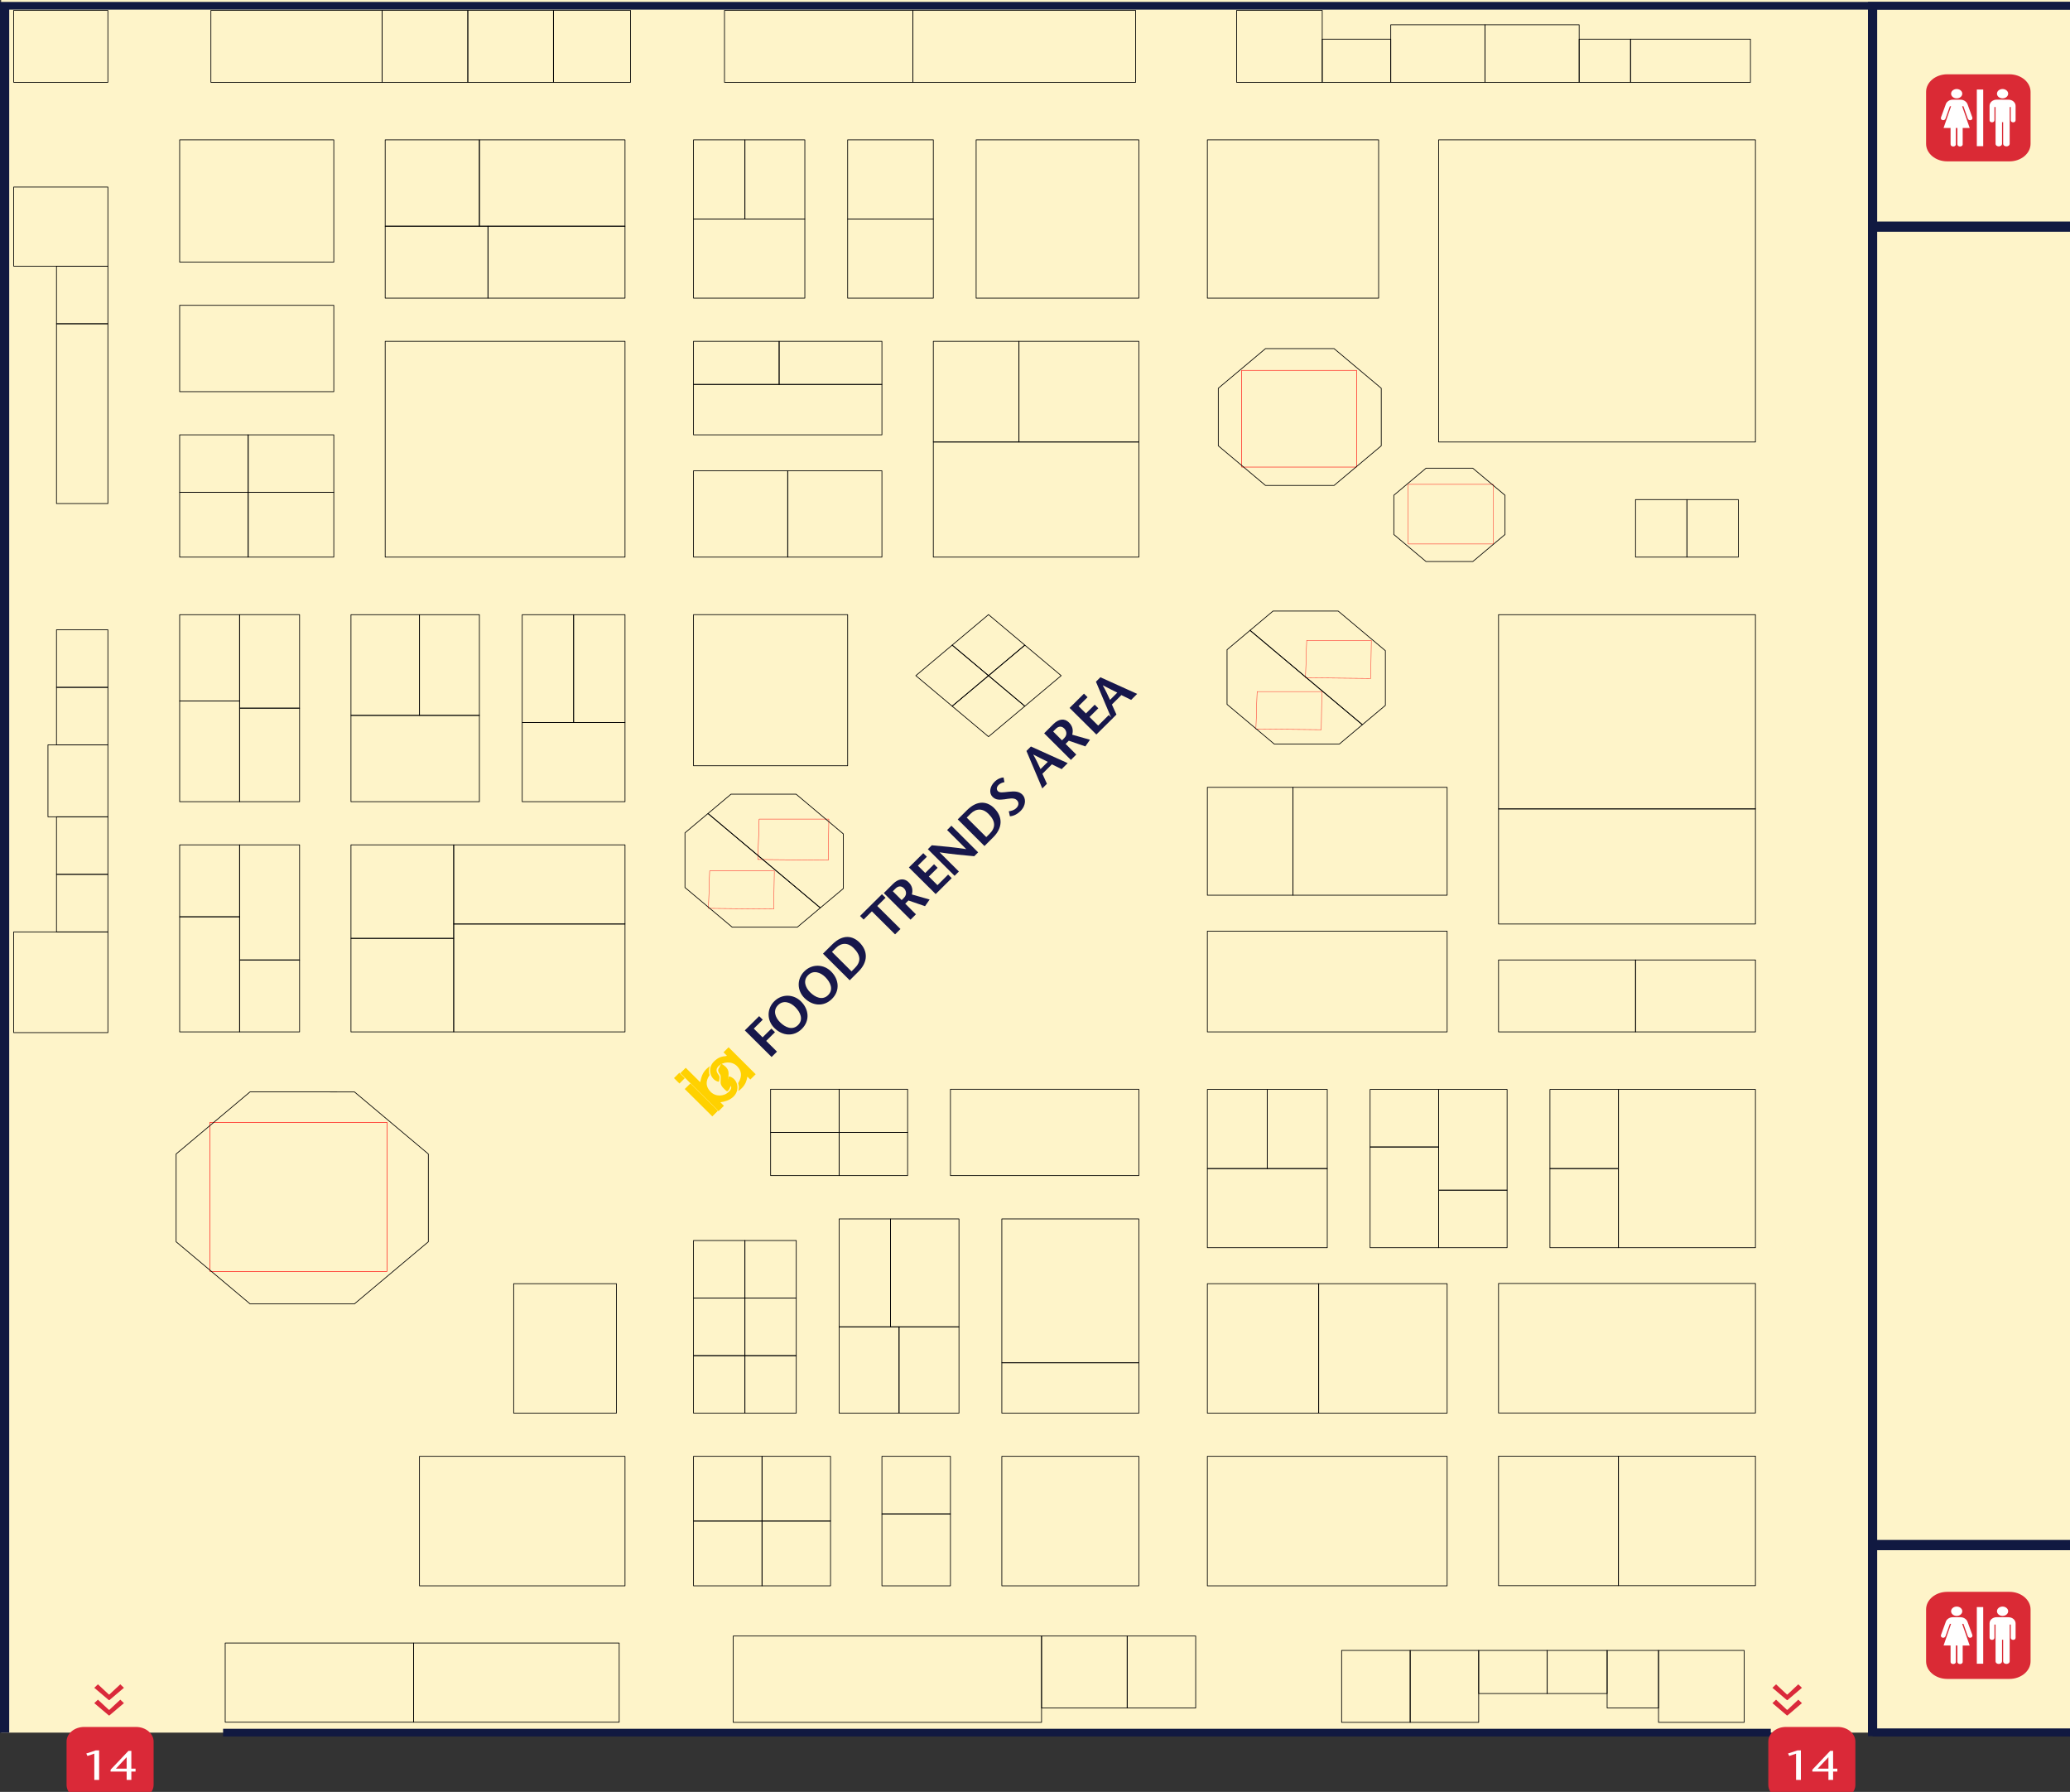<?xml version="1.0" encoding="UTF-8" standalone="no"?>
<svg
   version="1.1"
   id="svg1"
   width="404.372"
   height="350"
   viewBox="0 0 404.372 350"
   sodipodi:docname="Halle 15.svg done (update3).svg"
   inkscape:version="1.4 (86a8ad7, 2024-10-11)"
   xml:space="preserve"
   xmlns:inkscape="http://www.inkscape.org/namespaces/inkscape"
   xmlns:sodipodi="http://sodipodi.sourceforge.net/DTD/sodipodi-0.dtd"
   xmlns="http://www.w3.org/2000/svg"
   xmlns:svg="http://www.w3.org/2000/svg"><rect x="0" y="0" width="404.372" height="350" fill="#333333" stroke="none"/><defs
     id="defs1">





































































































































































































































































































































































































































































































































































































































































































































































































































































































































































































































































































































































































































































































































































































































































































































































































































































































































































































































































































































































































































































































<clipPath
   id="clippath-36"><rect
     class="cls-7069"
     x="714.53"
     y="2508.71"
     width="855.36"
     height="77.33"
     transform="rotate(-45,1142.206,2547.373)"
     id="rect29" /></clipPath><clipPath
   id="clippath-37"><rect
     class="cls-7069"
     x="714.53"
     y="2508.71"
     width="855.36"
     height="77.33"
     transform="rotate(-45,1142.206,2547.373)"
     id="rect30" /></clipPath>




















































































































































































































































































































































































































































































































































































































































































































































































































































































































































































































































































































































































































































































































































































































































































































































































































































































































































































































































































































































































































































</defs><sodipodi:namedview
     id="namedview1"
     pagecolor="#ffffff"
     bordercolor="#000000"
     borderopacity="0.25"
     inkscape:showpageshadow="2"
     inkscape:pageopacity="0.0"
     inkscape:pagecheckerboard="0"
     inkscape:deskcolor="#d1d1d1"
     inkscape:zoom="3.5963789"
     inkscape:cx="241.63194"
     inkscape:cy="165.86128"
     inkscape:window-width="3440"
     inkscape:window-height="1369"
     inkscape:window-x="1912"
     inkscape:window-y="-8"
     inkscape:window-maximized="1"
     inkscape:current-layer="svg1" /><g
     id="g10"
     transform="matrix(0,0.01,0.012,0,0,0)"><path
       d="M 33842.8,18.297 H 0 V 34087.9 H 33842.8 V 18.297"
       style="fill:#fef4c9;fill-opacity:1;fill-rule:nonzero;stroke:none"
       id="path12" /><path
       d="M 33837.2,30483.7 H 111.969 v 3604.2 H 33837.2 Z"
       style="fill:none;stroke:#111941;stroke-width:150;stroke-linecap:butt;stroke-linejoin:miter;stroke-miterlimit:10;stroke-dasharray:none;stroke-opacity:1"
       id="path14" /><path
       d="m 3151.88,31698.7 c 0,-189.5 -154.28,-343.8 -343.77,-343.8 H 1794.9 c -189.57,0 -343.69,154.3 -343.69,343.8 v 1013.2 c 0,189.6 154.2,343.8 343.69,343.8 h 1013.21 c 189.57,0 343.77,-154.3 343.77,-343.8 v -1013.2"
       style="fill:#da2a35;fill-opacity:1;fill-rule:nonzero;stroke:none"
       id="path36" /><path
       d="m 2855.11,32284.8 v -103.9 H 1748.76 v 103.9 h 1106.35"
       style="fill:#ffffff;fill-opacity:1;fill-rule:nonzero;stroke:none"
       id="path38" /><path
       d="m 1920.91,31852.8 c 0.32,50.7 -40.5,91.4 -91.15,91.1 -50.1,0.3 -90.85,-40.4 -91.06,-91.1 0.21,-50 40.96,-90.9 91.06,-91 50.59,0.1 91.47,40.9 91.15,91"
       style="fill:#ffffff;fill-opacity:1;fill-rule:nonzero;stroke:none"
       id="path40" /><path
       d="m 2499.37,31839.4 h 318.6 c 57.58,0.2 57.58,-85.8 0,-85.9 h -318.6 v -114 l -423.2,122.2 v -19.6 l 241.7,-71.5 c 52.74,-17 31.07,-89.3 -25.07,-72.9 l -262.55,79.7 c -30.03,8.6 -83.08,46.4 -82.96,112 v 60 65.5 c -0.12,64.9 53.35,102.8 82.96,112.7 l 261.96,79.7 c 56.54,15.9 79.84,-55.9 24.99,-72.9 l -241.03,-71.5 v -20.9 l 423.26,122.7 v -114 h 319.28 c 56.9,-0.1 56.58,-85.7 0,-85.8 h -319.28 l -0.06,-25.5"
       style="fill:#ffffff;fill-opacity:1;fill-rule:nonzero;stroke:none"
       id="path42" /><path
       d="m 1946.55,32503.5 c 0.31,-63.9 53.35,-115.6 119.43,-115.4 h 282.22 c 54.78,-0.2 54.78,79 0,79 h -257.87 v 18.9 h 714.79 c 73.17,-0.2 71.01,105.2 0,105.3 h -418.47 v 18.2 h 418.47 c 71.01,-0.3 73.17,105.7 0,106 h -714.79 v 18.2 h 257.87 c 55.21,-0.2 55.21,78.6 0,78.3 h -280.24 c -61.26,0.1 -121.05,-46.7 -120.76,-116.8 l -0.65,-191.7"
       style="fill:#ffffff;fill-opacity:1;fill-rule:nonzero;stroke:none"
       id="path44" /><path
       d="m 1920.91,32600.1 c 0.32,50 -40.5,90.8 -91.15,91.1 -50.1,-0.3 -90.85,-41.1 -91.06,-91.1 0.21,-50.7 40.96,-91.5 91.06,-91.2 50.59,-0.3 91.47,40.5 91.15,91.2"
       style="fill:#ffffff;fill-opacity:1;fill-rule:nonzero;stroke:none"
       id="path46" /><path
       d="m 32793.5,31698.7 c 0,-189.5 -154.2,-343.8 -343.7,-343.8 h -1013.3 c -189.5,0 -343.6,154.3 -343.6,343.8 v 1013.2 c 0,189.6 154.2,343.8 343.6,343.8 h 1013.3 c 189.5,0 343.7,-154.3 343.7,-343.8 v -1013.2"
       style="fill:#da2a35;fill-opacity:1;fill-rule:nonzero;stroke:none"
       id="path48" /><path
       d="m 32496.8,32284.8 v -103.9 h -1106.4 v 103.9 h 1106.4"
       style="fill:#ffffff;fill-opacity:1;fill-rule:nonzero;stroke:none"
       id="path50" /><path
       d="m 31562.6,31852.8 c 0.3,50.7 -40.5,91.4 -91.2,91.1 -50.1,0.3 -90.8,-40.4 -91,-91.1 0.2,-50 40.9,-90.9 91,-91 50.6,0.1 91.5,40.9 91.2,91"
       style="fill:#ffffff;fill-opacity:1;fill-rule:nonzero;stroke:none"
       id="path52" /><path
       d="m 32141,31839.4 h 318.6 c 57.6,0.2 57.6,-85.8 0,-85.9 H 32141 v -114 l -423.2,122.2 v -19.6 l 241.7,-71.5 c 52.8,-17 31.1,-89.3 -25,-72.9 l -262.6,79.7 c -30,8.6 -83.1,46.4 -83,112 v 60 65.5 c -0.1,64.9 53.4,102.8 83,112.7 l 262,79.7 c 56.5,15.9 79.8,-55.9 25,-72.9 l -241.1,-71.5 v -20.9 l 423.3,122.7 v -114 h 319.3 c 56.9,-0.1 56.5,-85.7 0,-85.8 h -319.3 l -0.1,-25.5"
       style="fill:#ffffff;fill-opacity:1;fill-rule:nonzero;stroke:none"
       id="path54" /><path
       d="m 31588.2,32503.5 c 0.3,-63.9 53.4,-115.6 119.4,-115.4 h 282.3 c 54.7,-0.2 54.7,79 0,79 H 31732 v 18.9 h 714.8 c 73.1,-0.2 71,105.2 0,105.3 h -418.5 v 18.2 h 418.5 c 71,-0.3 73.1,105.7 0,106 H 31732 v 18.2 h 257.9 c 55.2,-0.2 55.2,78.6 0,78.3 h -280.3 c -61.3,0.1 -121,-46.7 -120.7,-116.8 l -0.7,-191.7"
       style="fill:#ffffff;fill-opacity:1;fill-rule:nonzero;stroke:none"
       id="path56" /><path
       d="m 31562.6,32600.1 c 0.3,50 -40.5,90.8 -91.2,91.1 -50.1,-0.3 -90.8,-41.1 -91,-91.1 0.2,-50.7 40.9,-91.5 91,-91.2 50.6,-0.3 91.5,40.5 91.2,91.2"
       style="fill:#ffffff;fill-opacity:1;fill-rule:nonzero;stroke:none"
       id="path58" /><path
       d="M 4427.2,34061 V 30527.5"
       style="fill:none;stroke:#111941;stroke-width:200;stroke-linecap:round;stroke-linejoin:round;stroke-miterlimit:10;stroke-dasharray:none;stroke-opacity:1"
       id="path60" /><path
       d="M 30179.1,34061 V 30527.5"
       style="fill:none;stroke:#111941;stroke-width:200;stroke-linecap:round;stroke-linejoin:round;stroke-miterlimit:10;stroke-dasharray:none;stroke-opacity:1"
       id="path62" /><path
       d="M 33842.8,75 H 112.844 V 34087.9 H 33842.8 v -3604.2"
       style="fill:none;stroke:#111941;stroke-width:150;stroke-linecap:butt;stroke-linejoin:miter;stroke-miterlimit:10;stroke-dasharray:none;stroke-opacity:1"
       id="path64" /><path
       d="M 33842.8,28826.8 V 3631.7"
       style="fill:none;stroke:#111941;stroke-width:150;stroke-linecap:butt;stroke-linejoin:miter;stroke-miterlimit:10;stroke-dasharray:none;stroke-opacity:1"
       id="path66" /></g><g
     inkscape:groupmode="layer"
     id="halls"
     inkscape:label="halls"><g
       inkscape:groupmode="layer"
       id="14"
       inkscape:label="14"><path
         d="m 33731.8,29917.3 c 0,158 128.6,286.6 286.4,286.6 h 844.4 c 157.9,0 286.5,-128.6 286.5,-286.6 V 29073 c 0,-157.9 -128.6,-286.5 -286.5,-286.5 h -844.4 c -157.9,0 -286.4,128.6 -286.4,286.5 v 844.3"
         style="fill:#da2938;fill-opacity:1;fill-rule:nonzero;stroke:none"
         id="path16"
         transform="matrix(0,0.01,0.012,0,0,0)" /><path
         d="m 34766.2,29316.9 v -78.6 h -513 l 45.4,-111 -47.8,-19.5 -61.6,154.8 v 54.3 h 577"
         style="fill:#ffffff;fill-opacity:1;fill-rule:nonzero;stroke:none"
         id="path18"
         transform="matrix(0,0.01,0.012,0,0,0)" /><path
         d="m 34546.6,29765.1 h -222 v -1.7 l 222,-173.4 z m 0,76.1 v 68.9 h 56.7 v -68.9 h 162.9 v -76.1 h -162.9 v -261.8 h -36.4 l -368,290.9 v 47 h 347.7"
         style="fill:#ffffff;fill-opacity:1;fill-rule:nonzero;stroke:none"
         id="path20"
         transform="matrix(0,0.01,0.012,0,0,0)" /><path
         d="m 346.242,332.669 0.71,-0.682 2.119,1.984 h 0.108 l 2.116,-1.984 0.709,0.682 -2.825,2.404 h -0.108 l -2.829,-2.404"
         style="fill:#da293a;fill-opacity:1;fill-rule:nonzero;stroke:none;stroke-width:0.011"
         id="path22" /><path
         d="m 346.242,329.674 0.71,-0.682 2.119,1.984 h 0.108 l 2.116,-1.984 0.709,0.682 -2.825,2.404 h -0.108 l -2.829,-2.404"
         style="fill:#da293a;fill-opacity:1;fill-rule:nonzero;stroke:none;stroke-width:0.011"
         id="path24" /><path
         d="m 33731.8,2214.1 c 0,158.1 128.6,286.6 286.4,286.6 h 844.4 c 157.9,0 286.5,-128.5 286.5,-286.6 v -844.2 c 0,-157.9 -128.6,-286.5 -286.5,-286.5 h -844.4 c -157.9,0 -286.4,128.6 -286.4,286.5 v 844.2"
         style="fill:#da2938;fill-opacity:1;fill-rule:nonzero;stroke:none"
         id="path26"
         transform="matrix(0,0.01,0.012,0,0,0)" /><path
         d="m 34766.2,1613.8 v -78.6 h -513 l 45.4,-111 -47.8,-19.5 -61.6,154.8 v 54.3 h 577"
         style="fill:#ffffff;fill-opacity:1;fill-rule:nonzero;stroke:none"
         id="path28"
         transform="matrix(0,0.01,0.012,0,0,0)" /><path
         d="m 34546.6,2061.9 h -222 v -1.6 l 222,-173.4 z m 0,76.2 v 68.9 h 56.7 v -68.9 h 162.9 v -76.2 h -162.9 v -261.7 h -36.4 l -368,290.9 v 47 h 347.7"
         style="fill:#ffffff;fill-opacity:1;fill-rule:nonzero;stroke:none"
         id="path30"
         transform="matrix(0,0.01,0.012,0,0,0)" /><path
         d="m 18.416,332.668 0.715,-0.682 2.129,1.984 h 0.109 l 2.128,-1.984 0.713,0.682 -2.841,2.404 h -0.109 l -2.844,-2.404"
         style="fill:#da293a;fill-opacity:1;fill-rule:nonzero;stroke:none;stroke-width:0.011"
         id="path32" /><path
         d="m 18.416,329.674 0.715,-0.682 2.129,1.984 h 0.109 l 2.128,-1.984 0.713,0.682 -2.841,2.404 h -0.109 l -2.844,-2.404"
         style="fill:#da293a;fill-opacity:1;fill-rule:nonzero;stroke:none;stroke-width:0.011"
         id="path34" /></g><g
       inkscape:groupmode="layer"
       id="layer2"
       inkscape:label="16" /><g
       inkscape:groupmode="layer"
       id="layer1"
       inkscape:label="15" /></g><style
     type="text/css"
     id="style1">

.ps022 { stroke:#000000;fill-opacity:0.5;fill:none; }
.ps011 { stroke:#000000;fill:none; }
.ps023 { stroke:#00B6FF;fill:none; }
.ps010 { stroke:#00FF00;fill:none; }
.ps08 { stroke:#00FFFF;fill:none; }
.ps021 { stroke:#685E44;fill-opacity:0.5;fill:none; }
.ps06 { stroke:#FF0000;fill-opacity:0.5;fill:none; }
.ps014 { stroke:#FF0000;fill:none; }
.ps012 { stroke:#FFBF00;fill:none; }
.ps09 { stroke:#FFFF00;fill:none; }
.ps05 { stroke:#FFFFFF;fill-opacity:0.55;fill:none; }
.ps02 { stroke:#FFFFFF;fill-opacity:0.5;fill:none; }
.ps017 { stroke:#FFFFFF;fill-opacity:0.5;stroke-opacity:0;fill:none; }
.ps04 { stroke:none;fill-opacity:0.55;fill:#999999;fill-rule:evenodd; }
.ps03 { stroke:none;fill-opacity:0.5;fill:#0A5493;fill-rule:evenodd; }
.ps01 { stroke:none;fill-opacity:0.5;fill:#999999;fill-rule:evenodd; }
.ps020 { stroke:none;fill-opacity:0.5;stroke-opacity:0;fill:#0A5493;fill-rule:evenodd; }
.ps00 { stroke:none;fill:#000000; }
.ps013 { stroke:none;fill:#000000;fill-rule:nonzero; }
.ps016 { stroke:none;fill:#3F3F3F; }
.ps015 { stroke:none;fill:#FF0000;fill-rule:nonzero; }
.ps07 { stroke:none;fill:#FFFF00; }
.ps019 { stroke:none;stroke-opacity:0;fill:#000000; }
.ps018 { stroke:none;stroke-opacity:0;fill:#FF9900; }
.ps10 { stroke-linecap:round;stroke-linejoin:round; }
.ps13 { stroke-width:0.05; }
.ps12 { stroke-width:0.14;stroke-linecap:round;stroke-linejoin:round; }
.ps11 { stroke-width:0.71;stroke-linecap:round;stroke-linejoin:round; }
.ps247 { 
letter-spacing:0px;word-spacing:0;font-family:fnt0;font-style:normal;font-weight:normal;font-size:1.407px; }
.ps27 { 
letter-spacing:0px;word-spacing:0;font-family:fnt0;font-style:normal;font-weight:normal;font-size:1.45px; }
.ps240 { 
letter-spacing:0px;word-spacing:0;font-family:fnt0;font-style:normal;font-weight:normal;font-size:1.71px; }
.ps24 { 
letter-spacing:0px;word-spacing:0;font-family:fnt0;font-style:normal;font-weight:normal;font-size:1.74px; }
.ps249 { 
letter-spacing:0px;word-spacing:0;font-family:fnt0;font-style:normal;font-weight:normal;font-size:1.795px; }
.ps231 { 
letter-spacing:0px;word-spacing:0;font-family:fnt0;font-style:normal;font-weight:normal;font-size:1.98px; }
.ps252 { 
letter-spacing:0px;word-spacing:0;font-family:fnt0;font-style:normal;font-weight:normal;font-size:10.919px; }
.ps253 { 
letter-spacing:0px;word-spacing:0;font-family:fnt0;font-style:normal;font-weight:normal;font-size:11.022px; }
.ps264 { 
letter-spacing:0px;word-spacing:0;font-family:fnt0;font-style:normal;font-weight:normal;font-size:11.342px; }
.ps21 { 
letter-spacing:0px;word-spacing:0;font-family:fnt0;font-style:normal;font-weight:normal;font-size:13.086px; }
.ps218 { 
letter-spacing:0px;word-spacing:0;font-family:fnt0;font-style:normal;font-weight:normal;font-size:13.272px; }
.ps251 { 
letter-spacing:0px;word-spacing:0;font-family:fnt0;font-style:normal;font-weight:normal;font-size:15.364px; }
.ps213 { 
letter-spacing:0px;word-spacing:0;font-family:fnt0;font-style:normal;font-weight:normal;font-size:16.939px; }
.ps237 { 
letter-spacing:0px;word-spacing:0;font-family:fnt0;font-style:normal;font-weight:normal;font-size:17.785px; }
.ps22 { 
letter-spacing:0px;word-spacing:0;font-family:fnt0;font-style:normal;font-weight:normal;font-size:2.03px; }
.ps248 { 
letter-spacing:0px;word-spacing:0;font-family:fnt0;font-style:normal;font-weight:normal;font-size:2.182px; }
.ps257 { 
letter-spacing:0px;word-spacing:0;font-family:fnt0;font-style:normal;font-weight:normal;font-size:2.244px; }
.ps239 { 
letter-spacing:0px;word-spacing:0;font-family:fnt0;font-style:normal;font-weight:normal;font-size:2.292px; }
.ps26 { 
letter-spacing:0px;word-spacing:0;font-family:fnt0;font-style:normal;font-weight:normal;font-size:2.321px; }
.ps23 { 
letter-spacing:0px;word-spacing:0;font-family:fnt0;font-style:normal;font-weight:normal;font-size:2.438px; }
.ps261 { 
letter-spacing:0px;word-spacing:0;font-family:fnt0;font-style:normal;font-weight:normal;font-size:2.487px; }
.ps243 { 
letter-spacing:0px;word-spacing:0;font-family:fnt0;font-style:normal;font-weight:normal;font-size:2.526px; }
.ps263 { 
letter-spacing:0px;word-spacing:0;font-family:fnt0;font-style:normal;font-weight:normal;font-size:2.611px; }
.ps260 { 
letter-spacing:0px;word-spacing:0;font-family:fnt0;font-style:normal;font-weight:normal;font-size:2.618px; }
.ps241 { 
letter-spacing:0px;word-spacing:0;font-family:fnt0;font-style:normal;font-weight:normal;font-size:2.653px; }
.ps246 { 
letter-spacing:0px;word-spacing:0;font-family:fnt0;font-style:normal;font-weight:normal;font-size:2.785px; }
.ps28 { 
letter-spacing:0px;word-spacing:0;font-family:fnt0;font-style:normal;font-weight:normal;font-size:2.901px; }
.ps255 { 
letter-spacing:0px;word-spacing:0;font-family:fnt0;font-style:normal;font-weight:normal;font-size:2.925px; }
.ps268 { 
letter-spacing:0px;word-spacing:0;font-family:fnt0;font-style:normal;font-weight:normal;font-size:21.809px; }
.ps250 { 
letter-spacing:0px;word-spacing:0;font-family:fnt0;font-style:normal;font-weight:normal;font-size:3.071px; }
.ps235 { 
letter-spacing:0px;word-spacing:0;font-family:fnt0;font-style:normal;font-weight:normal;font-size:3.224px; }
.ps25 { 
letter-spacing:0px;word-spacing:0;font-family:fnt0;font-style:normal;font-weight:normal;font-size:3.25px; }
.ps227 { 
letter-spacing:0px;word-spacing:0;font-family:fnt0;font-style:normal;font-weight:normal;font-size:3.385px; }
.ps221 { 
letter-spacing:0px;word-spacing:0;font-family:fnt0;font-style:normal;font-weight:normal;font-size:3.42px; }
.ps211 { 
letter-spacing:0px;word-spacing:0;font-family:fnt0;font-style:normal;font-weight:normal;font-size:3.481px; }
.ps269 { 
letter-spacing:0px;word-spacing:0;font-family:fnt0;font-style:normal;font-weight:normal;font-size:3.489px; }
.ps262 { 
letter-spacing:0px;word-spacing:0;font-family:fnt0;font-style:normal;font-weight:normal;font-size:3.517px; }
.ps242 { 
letter-spacing:0px;word-spacing:0;font-family:fnt0;font-style:normal;font-weight:normal;font-size:3.555px; }
.ps233 { 
letter-spacing:0px;word-spacing:0;font-family:fnt0;font-style:normal;font-weight:normal;font-size:3.733px; }
.ps224 { 
letter-spacing:0px;word-spacing:0;font-family:fnt0;font-style:normal;font-weight:normal;font-size:3.919px; }
.ps265 { 
letter-spacing:0px;word-spacing:0;font-family:fnt0;font-style:normal;font-weight:normal;font-size:39.257px; }
.ps29 { 
letter-spacing:0px;word-spacing:0;font-family:fnt0;font-style:normal;font-weight:normal;font-size:4.061px; }
.ps220 { 
letter-spacing:0px;word-spacing:0;font-family:fnt0;font-style:normal;font-weight:normal;font-size:4.115px; }
.ps244 { 
letter-spacing:0px;word-spacing:0;font-family:fnt0;font-style:normal;font-weight:normal;font-size:4.321px; }
.ps20 { 
letter-spacing:0px;word-spacing:0;font-family:fnt0;font-style:normal;font-weight:normal;font-size:4.362px; }
.ps219 { 
letter-spacing:0px;word-spacing:0;font-family:fnt0;font-style:normal;font-weight:normal;font-size:4.537px; }
.ps230 { 
letter-spacing:0px;word-spacing:0;font-family:fnt0;font-style:normal;font-weight:normal;font-size:4.764px; }
.ps232 { 
letter-spacing:0px;word-spacing:0;font-family:fnt0;font-style:normal;font-weight:normal;font-size:5.002px; }
.ps238 { 
letter-spacing:0px;word-spacing:0;font-family:fnt0;font-style:normal;font-weight:normal;font-size:5.252px; }
.ps234 { 
letter-spacing:0px;word-spacing:0;font-family:fnt0;font-style:normal;font-weight:normal;font-size:5.515px; }
.ps222 { 
letter-spacing:0px;word-spacing:0;font-family:fnt0;font-style:normal;font-weight:normal;font-size:5.79px; }
.ps236 { 
letter-spacing:0px;word-spacing:0;font-family:fnt0;font-style:normal;font-weight:normal;font-size:5.79px; }
.ps256 { 
letter-spacing:0px;word-spacing:0;font-family:fnt0;font-style:normal;font-weight:normal;font-size:5.801px; }
.ps228 { 
letter-spacing:0px;word-spacing:0;font-family:fnt0;font-style:normal;font-weight:normal;font-size:6.08px; }
.ps223 { 
letter-spacing:0px;word-spacing:0;font-family:fnt0;font-style:normal;font-weight:normal;font-size:6.384px; }
.ps266 { 
letter-spacing:0px;word-spacing:0;font-family:fnt0;font-style:normal;font-weight:normal;font-size:6.543px; }
.ps215 { 
letter-spacing:0px;word-spacing:0;font-family:fnt0;font-style:normal;font-weight:normal;font-size:6.703px; }
.ps214 { 
letter-spacing:0px;word-spacing:0;font-family:fnt0;font-style:normal;font-weight:normal;font-size:7.038px; }
.ps226 { 
letter-spacing:0px;word-spacing:0;font-family:fnt0;font-style:normal;font-weight:normal;font-size:7.39px; }
.ps212 { 
letter-spacing:0px;word-spacing:0;font-family:fnt0;font-style:normal;font-weight:normal;font-size:7.76px; }
.ps258 { 
letter-spacing:0px;word-spacing:0;font-family:fnt0;font-style:normal;font-weight:normal;font-size:8.061px; }
.ps229 { 
letter-spacing:0px;word-spacing:0;font-family:fnt0;font-style:normal;font-weight:normal;font-size:8.148px; }
.ps245 { 
letter-spacing:0px;word-spacing:0;font-family:fnt0;font-style:normal;font-weight:normal;font-size:8.555px; }
.ps267 { 
letter-spacing:0px;word-spacing:0;font-family:fnt0;font-style:normal;font-weight:normal;font-size:8.724px; }
.ps225 { 
letter-spacing:0px;word-spacing:0;font-family:fnt0;font-style:normal;font-weight:normal;font-size:8.983px; }
.ps254 { 
letter-spacing:0px;word-spacing:0;font-family:fnt0;font-style:normal;font-weight:normal;font-size:9.282px; }
.ps259 { 
letter-spacing:0px;word-spacing:0;font-family:fnt0;font-style:normal;font-weight:normal;font-size:9.331px; }
.ps216 { 
letter-spacing:0px;word-spacing:0;font-family:fnt0;font-style:normal;font-weight:normal;font-size:9.432px; }
.ps217 { 
letter-spacing:0px;word-spacing:0;font-family:fnt0;font-style:normal;font-weight:normal;font-size:9.904px; }
.ps210 { 
letter-spacing:0px;word-spacing:0;font-family:fnt1;font-style:normal;font-weight:normal;font-size:2.321px; }
.ps270 { 
letter-spacing:0px;word-spacing:0;font-family:fnt2;font-style:normal;font-weight:normal;font-size:12.947px; }

</style><style
     type="text/css"
     id="style1-8">

.ps011 { stroke:#000000;fill:none; }
.ps017 { stroke:#00B6FF;fill:none; }
.ps010 { stroke:#00FF00;fill:none; }
.ps08 { stroke:#00FFFF;fill:none; }
.ps06 { stroke:#FF0000;fill-opacity:0.5;fill:none; }
.ps012 { stroke:#FFBF00;fill:none; }
.ps09 { stroke:#FFFF00;fill:none; }
.ps05 { stroke:#FFFFFF;fill-opacity:0.55;fill:none; }
.ps02 { stroke:#FFFFFF;fill-opacity:0.5;fill:none; }
.ps014 { stroke:#FFFFFF;fill-opacity:0.5;stroke-opacity:0;fill:none; }
.ps04 { stroke:none;fill-opacity:0.55;fill:#999999;fill-rule:evenodd; }
.ps03 { stroke:none;fill-opacity:0.5;fill:#0A5493;fill-rule:evenodd; }
.ps01 { stroke:none;fill-opacity:0.5;fill:#999999;fill-rule:evenodd; }
.ps016 { stroke:none;fill-opacity:0.5;stroke-opacity:0;fill:#0A5493;fill-rule:evenodd; }
.ps00 { stroke:none;fill:#000000; }
.ps013 { stroke:none;fill:#3F3F3F; }
.ps07 { stroke:none;fill:#FFFF00; }
.ps015 { stroke:none;stroke-opacity:0;fill:#FF9900; }
.ps10 { stroke-linecap:round;stroke-linejoin:round; }
.ps13 { stroke-width:0.05; }
.ps12 { stroke-width:0.14;stroke-linecap:round;stroke-linejoin:round; }
.ps11 { stroke-width:0.71;stroke-linecap:round;stroke-linejoin:round; }
.ps241 { 
letter-spacing:0px;word-spacing:0;font-family:fnt0;font-style:normal;font-weight:normal;font-size:1.407px; }
.ps27 { 
letter-spacing:0px;word-spacing:0;font-family:fnt0;font-style:normal;font-weight:normal;font-size:1.45px; }
.ps251 { 
letter-spacing:0px;word-spacing:0;font-family:fnt0;font-style:normal;font-weight:normal;font-size:1.71px; }
.ps24 { 
letter-spacing:0px;word-spacing:0;font-family:fnt0;font-style:normal;font-weight:normal;font-size:1.74px; }
.ps243 { 
letter-spacing:0px;word-spacing:0;font-family:fnt0;font-style:normal;font-weight:normal;font-size:1.795px; }
.ps227 { 
letter-spacing:0px;word-spacing:0;font-family:fnt0;font-style:normal;font-weight:normal;font-size:1.98px; }
.ps247 { 
letter-spacing:0px;word-spacing:0;font-family:fnt0;font-style:normal;font-weight:normal;font-size:10.919px; }
.ps248 { 
letter-spacing:0px;word-spacing:0;font-family:fnt0;font-style:normal;font-weight:normal;font-size:11.022px; }
.ps255 { 
letter-spacing:0px;word-spacing:0;font-family:fnt0;font-style:normal;font-weight:normal;font-size:11.342px; }
.ps21 { 
letter-spacing:0px;word-spacing:0;font-family:fnt0;font-style:normal;font-weight:normal;font-size:13.086px; }
.ps212 { 
letter-spacing:0px;word-spacing:0;font-family:fnt0;font-style:normal;font-weight:normal;font-size:13.272px; }
.ps246 { 
letter-spacing:0px;word-spacing:0;font-family:fnt0;font-style:normal;font-weight:normal;font-size:15.364px; }
.ps211 { 
letter-spacing:0px;word-spacing:0;font-family:fnt0;font-style:normal;font-weight:normal;font-size:16.939px; }
.ps235 { 
letter-spacing:0px;word-spacing:0;font-family:fnt0;font-style:normal;font-weight:normal;font-size:17.785px; }
.ps22 { 
letter-spacing:0px;word-spacing:0;font-family:fnt0;font-style:normal;font-weight:normal;font-size:2.03px; }
.ps242 { 
letter-spacing:0px;word-spacing:0;font-family:fnt0;font-style:normal;font-weight:normal;font-size:2.182px; }
.ps258 { 
letter-spacing:0px;word-spacing:0;font-family:fnt0;font-style:normal;font-weight:normal;font-size:2.244px; }
.ps237 { 
letter-spacing:0px;word-spacing:0;font-family:fnt0;font-style:normal;font-weight:normal;font-size:2.292px; }
.ps26 { 
letter-spacing:0px;word-spacing:0;font-family:fnt0;font-style:normal;font-weight:normal;font-size:2.321px; }
.ps23 { 
letter-spacing:0px;word-spacing:0;font-family:fnt0;font-style:normal;font-weight:normal;font-size:2.438px; }
.ps249 { 
letter-spacing:0px;word-spacing:0;font-family:fnt0;font-style:normal;font-weight:normal;font-size:2.526px; }
.ps261 { 
letter-spacing:0px;word-spacing:0;font-family:fnt0;font-style:normal;font-weight:normal;font-size:2.611px; }
.ps262 { 
letter-spacing:0px;word-spacing:0;font-family:fnt0;font-style:normal;font-weight:normal;font-size:2.618px; }
.ps238 { 
letter-spacing:0px;word-spacing:0;font-family:fnt0;font-style:normal;font-weight:normal;font-size:2.653px; }
.ps244 { 
letter-spacing:0px;word-spacing:0;font-family:fnt0;font-style:normal;font-weight:normal;font-size:2.785px; }
.ps28 { 
letter-spacing:0px;word-spacing:0;font-family:fnt0;font-style:normal;font-weight:normal;font-size:2.901px; }
.ps257 { 
letter-spacing:0px;word-spacing:0;font-family:fnt0;font-style:normal;font-weight:normal;font-size:2.925px; }
.ps266 { 
letter-spacing:0px;word-spacing:0;font-family:fnt0;font-style:normal;font-weight:normal;font-size:21.809px; }
.ps245 { 
letter-spacing:0px;word-spacing:0;font-family:fnt0;font-style:normal;font-weight:normal;font-size:3.071px; }
.ps234 { 
letter-spacing:0px;word-spacing:0;font-family:fnt0;font-style:normal;font-weight:normal;font-size:3.224px; }
.ps25 { 
letter-spacing:0px;word-spacing:0;font-family:fnt0;font-style:normal;font-weight:normal;font-size:3.25px; }
.ps250 { 
letter-spacing:0px;word-spacing:0;font-family:fnt0;font-style:normal;font-weight:normal;font-size:3.385px; }
.ps218 { 
letter-spacing:0px;word-spacing:0;font-family:fnt0;font-style:normal;font-weight:normal;font-size:3.42px; }
.ps210 { 
letter-spacing:0px;word-spacing:0;font-family:fnt0;font-style:normal;font-weight:normal;font-size:3.481px; }
.ps239 { 
letter-spacing:0px;word-spacing:0;font-family:fnt0;font-style:normal;font-weight:normal;font-size:3.555px; }
.ps232 { 
letter-spacing:0px;word-spacing:0;font-family:fnt0;font-style:normal;font-weight:normal;font-size:3.733px; }
.ps221 { 
letter-spacing:0px;word-spacing:0;font-family:fnt0;font-style:normal;font-weight:normal;font-size:3.919px; }
.ps263 { 
letter-spacing:0px;word-spacing:0;font-family:fnt0;font-style:normal;font-weight:normal;font-size:39.257px; }
.ps29 { 
letter-spacing:0px;word-spacing:0;font-family:fnt0;font-style:normal;font-weight:normal;font-size:4.061px; }
.ps217 { 
letter-spacing:0px;word-spacing:0;font-family:fnt0;font-style:normal;font-weight:normal;font-size:4.115px; }
.ps231 { 
letter-spacing:0px;word-spacing:0;font-family:fnt0;font-style:normal;font-weight:normal;font-size:4.321px; }
.ps20 { 
letter-spacing:0px;word-spacing:0;font-family:fnt0;font-style:normal;font-weight:normal;font-size:4.362px; }
.ps224 { 
letter-spacing:0px;word-spacing:0;font-family:fnt0;font-style:normal;font-weight:normal;font-size:4.537px; }
.ps228 { 
letter-spacing:0px;word-spacing:0;font-family:fnt0;font-style:normal;font-weight:normal;font-size:4.764px; }
.ps229 { 
letter-spacing:0px;word-spacing:0;font-family:fnt0;font-style:normal;font-weight:normal;font-size:5.002px; }
.ps236 { 
letter-spacing:0px;word-spacing:0;font-family:fnt0;font-style:normal;font-weight:normal;font-size:5.252px; }
.ps226 { 
letter-spacing:0px;word-spacing:0;font-family:fnt0;font-style:normal;font-weight:normal;font-size:5.332px; }
.ps233 { 
letter-spacing:0px;word-spacing:0;font-family:fnt0;font-style:normal;font-weight:normal;font-size:5.515px; }
.ps220 { 
letter-spacing:0px;word-spacing:0;font-family:fnt0;font-style:normal;font-weight:normal;font-size:5.79px; }
.ps254 { 
letter-spacing:0px;word-spacing:0;font-family:fnt0;font-style:normal;font-weight:normal;font-size:5.79px; }
.ps253 { 
letter-spacing:0px;word-spacing:0;font-family:fnt0;font-style:normal;font-weight:normal;font-size:5.801px; }
.ps223 { 
letter-spacing:0px;word-spacing:0;font-family:fnt0;font-style:normal;font-weight:normal;font-size:6.08px; }
.ps222 { 
letter-spacing:0px;word-spacing:0;font-family:fnt0;font-style:normal;font-weight:normal;font-size:6.384px; }
.ps264 { 
letter-spacing:0px;word-spacing:0;font-family:fnt0;font-style:normal;font-weight:normal;font-size:6.543px; }
.ps230 { 
letter-spacing:0px;word-spacing:0;font-family:fnt0;font-style:normal;font-weight:normal;font-size:6.703px; }
.ps216 { 
letter-spacing:0px;word-spacing:0;font-family:fnt0;font-style:normal;font-weight:normal;font-size:7.038px; }
.ps219 { 
letter-spacing:0px;word-spacing:0;font-family:fnt0;font-style:normal;font-weight:normal;font-size:7.39px; }
.ps213 { 
letter-spacing:0px;word-spacing:0;font-family:fnt0;font-style:normal;font-weight:normal;font-size:7.76px; }
.ps259 { 
letter-spacing:0px;word-spacing:0;font-family:fnt0;font-style:normal;font-weight:normal;font-size:8.061px; }
.ps225 { 
letter-spacing:0px;word-spacing:0;font-family:fnt0;font-style:normal;font-weight:normal;font-size:8.148px; }
.ps240 { 
letter-spacing:0px;word-spacing:0;font-family:fnt0;font-style:normal;font-weight:normal;font-size:8.555px; }
.ps265 { 
letter-spacing:0px;word-spacing:0;font-family:fnt0;font-style:normal;font-weight:normal;font-size:8.724px; }
.ps215 { 
letter-spacing:0px;word-spacing:0;font-family:fnt0;font-style:normal;font-weight:normal;font-size:8.983px; }
.ps252 { 
letter-spacing:0px;word-spacing:0;font-family:fnt0;font-style:normal;font-weight:normal;font-size:9.282px; }
.ps260 { 
letter-spacing:0px;word-spacing:0;font-family:fnt0;font-style:normal;font-weight:normal;font-size:9.331px; }
.ps214 { 
letter-spacing:0px;word-spacing:0;font-family:fnt0;font-style:normal;font-weight:normal;font-size:9.432px; }
.ps256 { 
letter-spacing:0px;word-spacing:0;font-family:fnt0;font-style:normal;font-weight:normal;font-size:9.904px; }
.ps267 { 
letter-spacing:0px;word-spacing:0;font-family:fnt1;font-style:normal;font-weight:normal;font-size:12.947px; }

</style><g
     id="booths"
     inkscape:label="booths"
     transform="matrix(1.005,0,0,1.002,-0.014,-0.56)"><path
       id="_FOOD15"
       d="M 291.687,106.254 H 275.092 V 94.609 h 16.594 z"
       style="fill:none;stroke:#ff0000;stroke-width:0.069;stroke-linecap:round;stroke-linejoin:round;stroke-miterlimit:10;stroke-dasharray:none;stroke-opacity:1"
       sodipodi:nodetypes="ccccc"
       inkscape:label="_FOOD15"
       transform="matrix(0.995,0,0,0.998,0.014,0.559)" /><path
       id="_FOOD4"
       d="m 75.611,219.223 v 29.114 H 41.011 v -29.114 z"
       style="fill:none;stroke:#ff0000;stroke-width:0.103;stroke-linecap:round;stroke-linejoin:round;stroke-miterlimit:10;stroke-dasharray:none;stroke-opacity:1"
       sodipodi:nodetypes="ccccc"
       transform="matrix(0.995,0,0,0.998,0.014,0.559)" /><path
       id="_FOOD14"
       d="M 265.011,91.232 H 242.558 V 72.342 h 22.453 z"
       style="fill:none;stroke:#ff0000;stroke-width:0.103;stroke-linecap:round;stroke-linejoin:round;stroke-miterlimit:10;stroke-dasharray:none;stroke-opacity:1"
       sodipodi:nodetypes="ccccc"
       transform="matrix(0.995,0,0,0.998,0.014,0.559)" /><path
       id="_FOOD11"
       d="m 245.344,142.404 0.236,-7.321 h 12.639 l -0.099,7.445 z"
       style="fill:none;stroke:#ff0000;stroke-width:0.07;stroke-linecap:round;stroke-linejoin:round;stroke-miterlimit:10;stroke-dasharray:none;stroke-opacity:1"
       sodipodi:nodetypes="ccccc"
       transform="matrix(0.995,0,0,0.998,0.014,0.559)" /><path
       id="_FOOD13"
       d="m 255.033,132.393 0.235,-7.311 h 12.621 l -0.099,7.434 z"
       style="fill:none;stroke:#ff0000;stroke-width:0.07;stroke-linecap:round;stroke-linejoin:round;stroke-miterlimit:10;stroke-dasharray:none;stroke-opacity:1"
       sodipodi:nodetypes="ccccc"
       transform="matrix(0.995,0,0,0.998,0.014,0.559)" /><path
       id="_FOOD6"
       d="m 138.4,177.424 0.235,-7.314 h 12.627 l -0.099,7.438 z"
       style="fill:none;stroke:#ff0000;stroke-width:0.07;stroke-linecap:round;stroke-linejoin:round;stroke-miterlimit:10;stroke-dasharray:none;stroke-opacity:1"
       sodipodi:nodetypes="ccccc"
       transform="matrix(0.995,0,0,0.998,0.014,0.559)" /><path
       id="_FOOD8"
       d="m 148.051,167.877 0.254,-7.886 h 13.614 l -0.106,8.019 z"
       style="fill:none;stroke:#ff0000;stroke-width:0.075;stroke-linecap:round;stroke-linejoin:round;stroke-miterlimit:10;stroke-dasharray:none;stroke-opacity:1"
       sodipodi:nodetypes="ccccc"
       transform="matrix(0.995,0,0,0.998,0.014,0.559)" /><path
       d="M 221.38,27.825 V 58.677 H 189.752 V 27.825 Z"
       class="ps011 ps12 ps27"
       id="A21" /><path
       d="m 281.302,284.452 v 25.239 h -46.605 v -25.239 z"
       class="ps011 ps12 ps211"
       id="H19" /><path
       d="m 221.38,212.895 h -36.623 v 16.831 h 36.623 z"
       class="ps011 ps12 ps212"
       id="F21" /><path
       d="m 221.38,284.452 h -26.634 v 25.239 h 26.634 z"
       class="ps011 ps12 ps213"
       id="H21" /><path
       d="m 256.336,250.791 h -21.639 v 25.246 h 21.639 z"
       class="ps011 ps12 ps214"
       id="G19" /><path
       d="m 314.599,284.412 h -23.307 v 25.246 h 23.307 z"
       class="ps011 ps12 ps215"
       id="H13" /><path
       d="M 94.866,44.656 H 74.887 V 58.677 h 19.979 z"
       class="ps011 ps12 ps216"
       id="B32" /><path
       d="m 111.51,120.38 h -9.99 v 21.032 h 9.99 z"
       class="ps011 ps12 ps217"
       id="D31" /><path
       d="m 121.5,141.412 h -19.979 v 15.426 h 19.979 z"
       class="ps011 ps12 ps218"
       id="E30" /><path
       d="m 93.198,120.38 h -11.649 v 19.634 h 11.649 z"
       class="ps011 ps12 ps219"
       id="D33" /><path
       d="M 121.5,44.656 H 94.866 V 58.677 H 121.5 Z"
       class="ps011 ps12 ps220"
       id="B30" /><path
       d="M 58.243,120.38 H 46.585 v 18.229 h 11.657 z"
       class="ps011 ps12 ps221"
       id="D37" /><path
       d="M 58.243,138.609 H 46.585 v 18.229 h 11.657 z"
       class="ps011 ps12 ps222"
       id="E34" /><path
       d="m 46.585,120.38 h -11.649 v 16.824 h 11.649 z"
       class="ps011 ps12 ps217"
       id="D39" /><path
       d="m 46.585,137.204 h -11.649 v 19.634 h 11.649 z"
       class="ps011 ps12 ps223"
       id="E36" /><path
       d="M 181.43,27.825 H 164.778 V 43.251 H 181.43 Z"
       class="ps011 ps12 ps224"
       id="A25" /><path
       d="M 181.43,43.251 H 164.778 V 58.677 h 16.652 z"
       class="ps011 ps12 ps28"
       id="B24" /><path
       d="m 341.232,212.929 h -26.634 v 30.852 h 26.634 z"
       class="ps011 ps12 ps225"
       id="F11" /><path
       d="m 337.905,97.944 h -9.99 v 11.218 h 9.99 z"
       class="ps011 ps12 ps213"
       id="C11" /><path
       d="m 327.916,97.944 h -9.99 v 11.218 h 9.99 z"
       class="ps011 ps12 ps226"
       id="C13" /><path
       d="M 58.243,165.253 H 46.585 v 22.436 h 11.657 z"
       class="ps011 ps12 ps227"
       id="E35" /><path
       d="M 58.243,187.689 H 46.585 v 14.021 h 11.657 z"
       class="ps011 ps12 ps221"
       id="F34" /><path
       d="m 46.585,165.253 h -11.649 v 14.021 h 11.649 z"
       class="ps011 ps12 ps228"
       id="E37" /><path
       d="m 46.585,179.274 h -11.649 v 22.436 h 11.649 z"
       class="ps011 ps12 ps229"
       id="F36" /><path
       d="m 257.026,2.586 h -16.644 V 16.607 h 16.644 z"
       class="ps011 ps12 ps230"
       id="A18" /><path
       d="m 292.96,212.929 h -13.317 v 19.634 h 13.317 z"
       class="ps011 ps12 ps231"
       id="F15" /><path
       d="m 279.643,212.929 h -13.317 v 11.218 h 13.317 z"
       class="ps011 ps12 ps216"
       id="F17" /><path
       d="m 279.643,224.147 h -13.317 v 19.634 h 13.317 z"
       class="ps011 ps12 ps232"
       id="G16" /><path
       d="M 314.599,212.929 H 301.282 v 15.426 h 13.317 z"
       class="ps011 ps12 ps233"
       id="F13" /><path
       d="M 314.599,228.354 H 301.282 v 15.426 h 13.317 z"
       class="ps011 ps12 ps228"
       id="G12" /><path
       d="m 184.757,284.452 h -13.317 v 11.218 h 13.317 z"
       class="ps011 ps12 ps217"
       id="H23" /><path
       d="m 184.757,295.67 h -13.317 v 14.021 h 13.317 z"
       class="ps011 ps12 ps234"
       id="I20" /><path
       d="m 258.004,212.929 h -11.657 v 15.426 h 11.657 z"
       class="ps011 ps12 ps228"
       id="F19" /><path
       d="m 246.347,212.929 h -11.649 v 15.426 h 11.649 z"
       class="ps011 ps12 ps232"
       id="F20" /><path
       d="m 258.004,228.354 v 15.426 h -23.307 v -15.426 z"
       class="ps011 ps12 ps224"
       id="G18" /><path
       d="m 274.119,322.287 h -13.325 v 14.021 h 13.325 z"
       class="ps011 ps12 ps230"
       id="I19" /><path
       d="M 20.986,145.761 H 9.336 v 14.021 H 20.986 Z"
       class="ps011 ps12 ps221"
       id="D43" /><path
       d="M 121.5,67.092 V 109.162 H 74.887 V 67.092 Z"
       class="ps011 ps12 ps230"
       id="B31" /><path
       d="M 64.897,27.825 V 51.666 H 34.936 V 27.825 Z"
       class="ps011 ps12 ps235"
       id="A35" /><path
       d="M 64.897,60.075 H 34.936 v 16.831 h 29.961 z"
       class="ps011 ps12 ps225"
       id="B35" /><path
       d="m 251.341,154.035 h -16.644 v 21.032 h 16.644 z"
       class="ps011 ps12 ps236"
       id="D17" /><path
       d="m 171.44,67.092 h -19.979 v 8.409 h 19.979 z"
       class="ps011 ps12 ps213"
       id="B27" /><path
       d="m 171.44,75.501 h -36.623 v 9.82 h 36.623 z"
       class="ps011 ps12 ps237"
       id="C26" /><path
       d="m 171.44,92.331 h -18.312 v 16.831 h 18.312 z"
       class="ps011 ps12 ps238"
       id="C27" /><path
       d="m 281.302,182.077 h -46.605 v 19.634 h 46.605 z"
       class="ps011 ps12 ps215"
       id="E15" /><path
       d="m 186.417,259.206 h -11.649 v 16.831 h 11.649 z"
       class="ps011 ps12 ps239"
       id="H20" /><path
       d="m 174.767,259.206 h -11.649 v 16.831 h 11.649 z"
       class="ps011 ps12 ps217"
       id="H22" /><path
       d="m 186.417,238.175 h -13.317 v 21.032 h 13.317 z"
       class="ps011 ps12 ps217"
       id="G23" /><path
       d="m 173.1,238.175 h -9.982 v 21.032 h 9.982 z"
       class="ps011 ps12 ps236"
       id="G25" /><path
       d="m 176.435,212.895 h -13.317 v 8.415 h 13.317 z"
       class="ps011 ps12 ps240"
       id="F23" /><path
       d="m 176.435,221.31 h -13.317 v 8.415 h 13.317 z"
       class="ps011 ps12 ps241"
       id="G24" /><path
       d="m 163.118,212.895 h -13.317 v 8.415 h 13.317 z"
       class="ps011 ps12 ps232"
       id="F25" /><path
       d="m 163.118,221.31 h -13.317 v 8.415 h 13.317 z"
       class="ps011 ps12 ps242"
       id="G26" /><path
       d="M 177.461,2.586 H 140.838 V 16.607 h 36.623 z"
       class="ps011 ps12 ps243"
       id="A28" /><path
       d="M 121.5,165.253 H 88.204 v 15.426 H 121.5 Z"
       class="ps011 ps12 ps214"
       id="E31" /><path
       d="M 121.5,180.679 H 88.204 v 21.032 H 121.5 Z"
       class="ps011 ps12 ps224"
       id="F30" /><path
       d="m 281.302,154.035 v 21.032 h -29.961 v -21.032 z"
       class="ps011 ps12 ps223"
       id="D15" /><path
       d="m 221.38,238.175 v 28.042 h -26.634 v -28.042 z"
       class="ps011 ps12 ps230"
       id="G21" /><path
       d="M 153.128,92.331 V 109.162 H 134.817 V 92.331 Z"
       class="ps011 ps12 ps222"
       id="C29" /><path
       d="M 64.897,85.321 H 48.253 V 96.539 h 16.644 z"
       class="ps011 ps12 ps229"
       id="C35" /><path
       d="M 64.897,96.539 H 48.253 v 12.623 h 16.644 z"
       class="ps011 ps12 ps234"
       id="D34" /><path
       d="M 48.253,85.321 H 34.936 V 96.539 h 13.317 z"
       class="ps011 ps12 ps231"
       id="C37" /><path
       d="M 48.253,96.539 H 34.936 v 12.623 h 13.317 z"
       class="ps011 ps12 ps244"
       id="D36" /><path
       d="m 292.96,232.562 v 11.218 h -13.317 v -11.218 z"
       class="ps011 ps12 ps245"
       id="G14" /><path
       d="m 341.232,120.38 v 37.862 h -49.94 v -37.862 z"
       class="ps011 ps12 ps221"
       id="D11" /><path
       d="m 341.232,158.242 v 22.436 h -49.94 v -22.436 z"
       class="ps011 ps12 ps246"
       id="E10" /><path
       d="m 341.232,27.825 v 58.894 h -61.59 V 27.825 Z"
       class="ps011 ps12 ps247"
       id="A11" /><path
       d="M 267.986,27.825 V 58.677 H 234.697 V 27.825 Z"
       class="ps011 ps12 ps248"
       id="A13" /><path
       d="M 88.204,165.253 H 68.232 v 18.229 h 19.971 z"
       class="ps011 ps12 ps219"
       id="E33" /><path
       d="M 88.204,183.482 H 68.232 v 18.229 h 19.971 z"
       class="ps011 ps12 ps233"
       id="F32" /><path
       d="m 339.036,322.287 h -16.644 v 14.021 h 16.644 z"
       class="ps011 ps12 ps213"
       id="I11" /><path
       d="m 242.995,123.44 4.474,-3.769 h 12.651 l 9.18,7.733 v 10.658 l -4.474,3.769 z"
       class="ps011 ps12 ps232"
       id="FOOD13" /><path
       d="m 264.827,141.831 -4.474,3.769 h -12.651 l -9.18,-7.733 v -10.658 l 4.474,-3.769 z"
       class="ps011 ps12 ps249"
       id="FOOD11" /><path
       d="M 20.986,2.586 V 16.607 H 2.674 V 2.586 Z"
       class="ps011 ps12 ps213"
       id="A40" /><path
       d="M 221.38,86.719 H 181.43 v 22.443 h 39.951 z"
       class="ps011 ps12 ps231"
       id="C20" /><path
       d="m 80.411,320.849 v 15.426 H 43.787 v -15.426 z"
       class="ps011 ps12 ps240"
       id="I39" /><path
       d="M 20.986,37.024 H 2.674 V 52.45 H 20.986 Z"
       class="ps011 ps12 ps250"
       id="A41" /><path
       d="M 74.293,2.586 H 41.005 V 16.607 h 33.288 z"
       class="ps011 ps12 ps224"
       id="A38" /><path
       d="m 144.806,242.382 h -9.99 v 11.218 h 9.99 z"
       class="ps011 ps12 ps224"
       id="G29" /><path
       d="m 144.806,253.6 h -9.99 v 11.218 h 9.99 z"
       class="ps011 ps12 ps239"
       id="H30" /><path
       d="m 144.806,264.819 h -9.99 v 11.218 h 9.99 z"
       class="ps011 ps12 ps233"
       id="H28" /><path
       d="m 154.788,242.382 h -9.982 v 11.218 h 9.982 z"
       class="ps011 ps12 ps233"
       id="G27" /><path
       d="m 154.788,253.6 h -9.982 v 11.218 h 9.982 z"
       class="ps011 ps12 ps220"
       id="H24" /><path
       d="m 154.788,264.819 h -9.982 v 11.218 h 9.982 z"
       class="ps011 ps12 ps249"
       id="H26" /><path
       d="m 151.461,67.092 v 8.409 h -16.644 v -8.409 z"
       class="ps011 ps12 ps224"
       id="B29" /><path
       d="M 90.946,2.586 H 74.293 V 16.607 h 16.652 z"
       class="ps011 ps12 ps251"
       id="A34" /><path
       d="m 68.914,213.415 14.359,12.096 v 17.114 l -14.359,12.096 H 48.606 l -14.359,-12.096 v -17.114 l 14.359,-12.096 z"
       class="ps011 ps12 ps219"
       id="FOOD4" /><path
       d="m 159.462,177.532 -4.474,3.769 H 142.337 l -9.18,-7.733 v -10.658 l 4.474,-3.769 z"
       class="ps011 ps12 ps252"
       id="FOOD6" /><path
       d="m 137.631,159.141 4.474,-3.769 h 12.651 l 9.18,7.74 v 10.658 l -4.474,3.762 z"
       class="ps011 ps12 ps233"
       id="FOOD8" /><path
       d="m 341.232,187.689 v 14.021 H 317.926 v -14.021 z"
       class="ps011 ps12 ps222"
       id="E11" /><path
       d="m 93.198,140.014 v 16.824 H 68.232 v -16.824 z"
       class="ps011 ps12 ps239"
       id="E32" /><path
       d="m 81.549,120.38 v 19.634 H 68.232 v -19.634 z"
       class="ps011 ps12 ps229"
       id="D35" /><path
       d="m 121.5,120.38 v 21.032 h -9.99 v -21.032 z"
       class="ps011 ps12 ps223"
       id="D29" /><path
       d="m 317.926,187.689 v 14.021 h -26.634 v -14.021 z"
       class="ps011 ps12 ps220"
       id="E13" /><path
       d="m 20.986,182.219 v 19.634 H 2.674 v -19.634 z"
       class="ps011 ps12 ps250"
       id="D47" /><path
       d="M 156.456,43.251 V 58.677 H 134.817 V 43.251 Z"
       class="ps011 ps12 ps222"
       id="B28" /><path
       d="M 121.5,27.825 H 93.198 V 44.656 H 121.5 Z"
       class="ps011 ps12 ps225"
       id="A31" /><path
       d="M 93.198,27.825 H 74.887 v 16.831 h 18.312 z"
       class="ps011 ps12 ps216"
       id="A33" /><path
       d="m 120.369,320.849 v 15.426 H 80.411 v -15.426 z"
       class="ps011 ps12 ps225"
       id="I31" /><path
       d="m 270.343,8.191 h -13.317 v 8.415 h 13.317 z"
       class="ps011 ps12 ps223"
       id="A17" /><path
       d="m 300.753,322.287 h -13.317 v 8.409 h 13.317 z"
       class="ps011 ps12 ps238"
       id="I15" /><path
       d="m 287.436,322.287 h -13.317 v 14.021 h 13.317 z"
       class="ps011 ps12 ps249"
       id="I17" /><path
       d="m 312.402,322.287 h -11.649 v 8.409 h 11.649 z"
       class="ps011 ps12 ps221"
       id="I13" /><path
       d="m 322.392,322.287 h -9.99 v 11.218 h 9.99 z"
       class="ps011 ps12 ps237"
       id="I12" /><path
       d="m 268.499,76.244 v 11.218 l -9.18,7.733 h -13.317 l -9.18,-7.733 V 76.244 l 9.18,-7.733 h 13.317 z"
       class="ps011 ps12 ps233"
       id="FOOD14" /><path
       d="m 202.467,319.478 h -59.93 v 16.831 h 59.93 z"
       class="ps011 ps12 ps253"
       id="I25" /><path
       d="M 341.232,284.412 V 309.658 H 314.599 V 284.412 Z"
       class="ps011 ps12 ps231"
       id="H11" /><path
       d="m 232.428,319.478 h -13.317 v 14.028 h 13.317 z"
       class="ps011 ps12 ps214"
       id="I21" /><path
       d="m 219.112,319.478 h -16.644 v 14.028 h 16.644 z"
       class="ps011 ps12 ps244"
       id="I23" /><path
       d="M 122.574,2.586 H 107.59 V 16.607 h 14.985 z"
       class="ps011 ps12 ps213"
       id="A30" /><path
       d="M 107.59,2.586 H 90.946 V 16.607 h 16.644 z"
       class="ps011 ps12 ps254"
       id="A32" /><path
       d="M 288.654,5.389 H 270.343 V 16.607 H 288.654 Z"
       class="ps011 ps12 ps229"
       id="A16" /><path
       d="m 156.456,27.825 h -11.649 v 15.426 h 11.649 z"
       class="ps011 ps12 ps220"
       id="A27" /><path
       d="m 144.806,27.825 h -9.99 v 15.426 h 9.99 z"
       class="ps011 ps12 ps232"
       id="A29" /><path
       d="m 20.986,159.782 h -9.99 v 11.218 h 9.99 z"
       class="ps011 ps12 ps233"
       id="D45" /><path
       d="m 20.986,171.001 h -9.99 v 11.218 h 9.99 z"
       class="ps011 ps12 ps239"
       id="D46" /><path
       d="m 119.832,250.791 v 25.246 H 99.861 v -25.246 z"
       class="ps011 ps12 ps244"
       id="FOOD3" /><path
       d="m 20.986,123.325 h -9.99 v 11.218 h 9.99 z"
       class="ps011 ps12 ps255"
       id="D41" /><path
       d="m 20.986,134.543 h -9.99 v 11.218 h 9.99 z"
       class="ps011 ps12 ps28"
       id="D42" /><path
       d="M 220.747,2.586 V 16.607 h -43.286 V 2.586 Z"
       class="ps011 ps12 ps231"
       id="A20" /><path
       d="m 281.302,250.791 v 25.246 H 256.336 v -25.246 z"
       class="ps011 ps12 ps219"
       id="G15" /><path
       d="m 221.38,67.092 h -23.307 v 19.627 h 23.307 z"
       class="ps011 ps12 ps256"
       id="B21" /><path
       d="M 198.074,67.092 H 181.43 v 19.627 h 16.644 z"
       class="ps011 ps12 ps217"
       id="B23" /><path
       d="m 341.232,250.757 v 25.246 H 291.292 V 250.757 Z"
       class="ps011 ps12 ps211"
       id="G11" /><path
       d="M 306.966,5.389 H 288.654 v 11.218 h 18.312 z"
       class="ps011 ps12 ps216"
       id="A14" /><path
       d="M 340.262,8.191 H 316.956 v 8.415 h 23.307 z"
       class="ps011 ps12 ps257"
       id="A10" /><path
       d="m 316.956,8.191 h -9.99 v 8.415 h 9.99 z"
       class="ps011 ps12 ps258"
       id="A12" /><path
       d="m 221.38,266.217 v 9.82 h -26.634 v -9.82 z"
       class="ps011 ps12 ps28"
       id="H18" /><path
       d="m 121.5,284.452 v 25.239 H 81.549 v -25.239 z"
       class="ps011 ps12 ps224"
       id="H31" /><path
       d="m 20.986,52.45 h -9.99 v 11.218 h 9.99 z"
       class="ps011 ps12 ps259"
       id="A43" /><path
       d="M 164.778,120.38 V 149.827 H 134.817 V 120.38 Z"
       class="ps011 ps12 ps257"
       id="D27" /><path
       d="m 148.134,284.452 h -13.317 v 12.616 h 13.317 z"
       class="ps011 ps12 ps260"
       id="H27" /><path
       d="m 148.134,297.068 h -13.317 v 12.623 h 13.317 z"
       class="ps011 ps12 ps245"
       id="I24" /><path
       d="m 161.45,297.068 h -13.317 v 12.623 h 13.317 z"
       class="ps011 ps12 ps217"
       id="I22" /><path
       d="m 161.45,284.452 h -13.317 v 12.616 h 13.317 z"
       class="ps011 ps12 ps221"
       id="H25" /><path
       d="m 292.551,97.1 v 7.652 l -6.262,5.275 h -9.084 l -6.262,-5.275 v -7.652 l 6.262,-5.275 h 9.084 z"
       class="ps011 ps12 ps224"
       id="FOOD15" /><path
       d="m 185.094,126.317 7.063,5.95 -7.063,5.95 -7.063,-5.95 z"
       class="ps011 ps12 ps28"
       id="FOOD10" /><path
       d="m 192.157,132.267 7.063,5.95 -7.063,5.943 -7.063,-5.943 z"
       class="ps011 ps12 ps262"
       id="FOOD7" /><path
       d="m 199.22,126.317 7.063,5.95 -7.063,5.95 -7.063,-5.95 z"
       class="ps011 ps12 ps262"
       id="FOOD9" /><path
       d="m 192.157,120.367 7.063,5.95 -7.063,5.95 -7.063,-5.95 z"
       class="ps011 ps12 ps258"
       id="FOOD12" /><path
       d="m 20.986,63.668 h -9.99 v 35.059 h 9.99 z"
       class="ps011 ps12 ps210"
       id="A45" /></g><g
     inkscape:groupmode="layer"
     id="layer3"
     inkscape:label="Zusatz"
     transform="translate(31.065,-26.347)"><g
       class="cls-7110"
       clip-path="url(#clippath-36)"
       id="g35866"
       transform="matrix(0.138,0,0,0.137,-11.521,-149.747)"><polygon
         class="cls-7054"
         points="812.4,2822.5 820.06,2814.84 827.77,2822.55 820.11,2830.21 "
         id="polygon35866"
         style="fill:#ffd100" /></g><path
       class="cls-7054"
       d="m 112.807,237.83 c -0.326,-0.779 -1.016,-1.147 -1.3,-1.203 -0.059,-0.012 -0.146,-0.021 -0.202,0.037 -0.057,0.058 -0.063,0.145 -0.074,0.418 l -0.004,0.092 c -0.008,0.167 -0.018,0.358 0.036,0.505 0.05,0.136 0.129,0.243 0.208,0.344 0.045,0.059 0.087,0.115 0.123,0.174 0.218,0.373 0.362,0.759 -0.263,1.381 -0.994,0.99 -2.597,1.006 -3.572,0.033 -0.952,-0.948 -1.034,-2.06 -0.238,-3.214 0.008,-0.011 0.012,-0.023 0.017,-0.037 h 0.012 c 0,0 -0.003,-0.014 -0.008,-0.033 0,-0.011 -0.001,-0.021 -0.005,-0.03 -0.005,-0.016 -0.01,-0.034 -0.015,-0.052 -0.033,-0.151 -0.088,-0.435 -0.092,-0.733 -0.005,-0.34 0.068,-0.691 0.207,-0.927 -0.208,0.136 -0.398,0.287 -0.569,0.443 -0.045,0.04 -0.101,0.091 -0.167,0.156 -0.797,0.794 -0.993,1.693 -1.109,2.229 -0.025,0.115 -0.052,0.244 -0.077,0.31 l -2.822,-2.811 -1.055,1.051 7.457,7.428 1.055,-1.051 -0.691,-0.689 c 0.048,-0.01 0.103,-0.019 0.156,-0.028 0.516,-0.088 1.593,-0.27 2.446,-1.121 0.716,-0.713 0.932,-1.763 0.549,-2.675"
       id="path35867"
       style="fill:#ffd100;stroke-width:0.137" /><path
       class="cls-7054"
       d="m 111.262,230.901 -0.993,0.989 0.679,0.676 c -0.045,0.026 -0.105,0.051 -0.143,0.053 -0.912,0.067 -1.6,0.268 -2.424,1.086 -0.638,0.635 -0.876,1.528 -0.638,2.39 0.216,0.779 0.781,1.354 1.511,1.538 0.03,0.008 0.062,0.003 0.089,-0.014 0.008,-0.004 0.015,-0.01 0.021,-0.016 0.015,-0.015 0.026,-0.036 0.032,-0.056 0.128,-0.582 0.128,-0.959 0.004,-1.121 -0.445,-0.578 -0.786,-1.152 -0.101,-1.835 0.855,-0.852 2.553,-1.062 3.62,0.001 0.917,0.914 1.008,1.996 0.271,3.22 -10e-4,0.003 -0.003,0.006 -0.004,0.008 0,0 0,0.001 0,0.003 l -0.057,0.097 c 0,0 0.109,0.365 0.145,0.628 0.003,0.043 0.004,0.085 0.006,0.125 -0.006,0.298 -0.109,0.767 -0.109,0.767 0.088,-0.034 0.237,-0.156 0.237,-0.156 0.01,-0.004 0.018,-0.01 0.026,-0.015 0.11,-0.089 0.277,-0.244 0.386,-0.351 0.834,-0.831 0.989,-1.642 1.071,-2.077 0.014,-0.073 0.029,-0.152 0.044,-0.204 0.03,0.029 0.095,0.095 0.095,0.095 l 0.481,0.479 1.044,-1.038 -5.289,-5.269 v 0 z"
       id="path35868"
       style="fill:#ffd100;stroke-width:0.137" /><g
       class="cls-7160"
       clip-path="url(#clippath-37)"
       id="g35869"
       transform="matrix(0.138,0,0,0.137,-11.521,-149.747)"><path
         class="cls-7054"
         d="m 889.99,2837.31 c 0,0 0.64,-0.42 1.35,-1.12 0.95,-0.95 1.6,-1.98 1.93,-3.06 0.65,-2.12 -0.34,-3.42 -1.39,-4.79 -0.66,-0.87 -1.42,-1.85 -1.91,-3.24 -0.67,-1.91 -0.54,-3.66 -0.38,-5.69 0.14,-1.89 0.31,-4.02 -0.19,-6.6 -1.04,-5.31 -6.94,-9.31 -8.92,-10.29 -0.25,-0.13 -0.6,-0.3 -1,-0.1 -0.08,0.04 -0.16,0.09 -0.22,0.16 h -0.01 c -0.09,0.11 -2.12,2.27 -2.35,4.63 -0.14,1.41 0.38,2.77 1.14,4.1 0.49,0.84 1.07,1.67 1.64,2.49 l 0.08,0.11 c 0.81,1.16 0.74,3.49 0.64,6.44 -0.05,1.43 -0.1,3.05 -0.07,4.82 0.09,4.87 5.48,9.6 7.74,11.38 0.55,0.43 0.91,0.68 0.98,0.73 0.28,0.19 0.65,0.2 0.93,0.02"
         id="path2"
         style="fill:#ffd100" /><polygon
         class="cls-7054"
         points="835.59,2830.37 827.93,2838.03 866.65,2876.76 874.32,2869.09 "
         id="polygon2"
         style="fill:#ffd100" /></g><polygon
       class="cls-7154"
       points="937.88,2764.34 950.34,2751.88 955.43,2756.97 942.97,2769.43 958.25,2784.71 950.61,2792.34 912.69,2754.42 933.01,2734.11 938.1,2739.2 925.42,2751.88 "
       id="polygon35870"
       style="fill:#17174b"
       transform="matrix(0.138,0,0,0.137,-11.521,-149.747)" /><path
       class="cls-7154"
       d="m 124.29,223.068 c -0.963,-0.959 -2.32,-1.435 -3.364,-0.394 -1.044,1.04 -0.567,2.392 0.395,3.351 1,0.996 2.417,1.635 3.514,0.542 1.096,-1.092 0.454,-2.505 -0.544,-3.501 v 0 z m -4.088,4.073 c -1.462,-1.457 -1.522,-3.716 -0.022,-5.21 1.5,-1.494 3.768,-1.435 5.23,0.022 1.559,1.553 1.775,3.76 0.172,5.358 -1.604,1.598 -3.82,1.383 -5.379,-0.171 v 0 z"
       id="path35870"
       style="fill:#17174b;stroke-width:0.137" /><path
       class="cls-7154"
       d="m 130.167,217.214 c -0.963,-0.959 -2.32,-1.435 -3.364,-0.394 -1.044,1.04 -0.567,2.392 0.395,3.351 1,0.996 2.417,1.635 3.514,0.542 1.096,-1.092 0.454,-2.505 -0.545,-3.501 v 0 z m -4.087,4.072 c -1.462,-1.457 -1.522,-3.716 -0.022,-5.21 1.5,-1.494 3.768,-1.434 5.23,0.022 1.559,1.553 1.775,3.76 0.172,5.358 -1.604,1.598 -3.82,1.383 -5.379,-0.171 v 0 z"
       id="path35871"
       style="fill:#17174b;stroke-width:0.137" /><path
       class="cls-7154"
       d="m 135.277,216.076 0.642,-0.639 c 1.201,-1.196 1.238,-2.453 -0.216,-3.901 -1.082,-1.078 -2.38,-1.122 -3.484,-0.022 l -0.761,0.759 3.82,3.805 v 0 z m -3.768,-5.254 c 2.126,-2.118 4.058,-1.65 5.319,-0.394 1.723,1.716 1.657,3.849 -0.194,5.693 l -1.709,1.702 -5.222,-5.202 1.805,-1.798 v 0 z"
       id="path35872"
       style="fill:#17174b;stroke-width:0.137" /><polygon
       class="cls-7154"
       points="1106.84,2560.27 1111.93,2565.36 1100.23,2577.07 1133.06,2609.89 1125.42,2617.53 1092.59,2584.7 1080.89,2596.41 1075.8,2591.31 "
       id="polygon35872"
       style="fill:#17174b"
       transform="matrix(0.138,0,0,0.137,-11.521,-149.747)" /><path
       class="cls-7154"
       d="m 145.072,202.158 0.426,-0.424 c 0.724,-0.722 0.395,-1.509 0.015,-1.888 -0.589,-0.587 -1.209,-0.372 -1.626,0.045 l -0.544,0.542 1.731,1.724 v 0 z m -3.484,-1.375 1.812,-1.805 c 1,-0.996 2.148,-1.189 3.036,-0.305 0.775,0.772 0.836,1.605 0.633,2.386 l 3.469,0.989 -0.903,1.3 -3.237,-1.115 -0.627,0.624 2.089,2.081 -1.052,1.048 -5.222,-5.202 v 0 z"
       id="path35873"
       style="fill:#17174b;stroke-width:0.137" /><polygon
       class="cls-7154"
       points="1170.44,2506.86 1157.71,2519.59 1168.11,2529.99 1180.57,2517.53 1185.66,2522.62 1173.2,2535.08 1185.44,2547.33 1200.5,2532.27 1205.6,2537.36 1182.9,2560.06 1144.97,2522.14 1165.34,2501.77 "
       id="polygon35873"
       style="fill:#17174b"
       transform="matrix(0.138,0,0,0.137,-11.521,-149.747)" /><path
       class="cls-7154"
       d="m 160.013,192.831 -0.761,0.759 c -2.2,-0.2 -4.394,-0.394 -6.73,-0.757 l -0.015,0.015 3.746,3.731 -0.843,0.84 -5.222,-5.202 0.768,-0.765 c 2.194,0.193 4.372,0.387 6.699,0.744 l 0.015,-0.015 -3.722,-3.708 0.843,-0.84 5.222,5.202 v 0 z"
       id="path35874"
       style="fill:#17174b;stroke-width:0.137" /><path
       class="cls-7154"
       d="m 161.602,189.851 0.642,-0.639 c 1.201,-1.196 1.238,-2.453 -0.216,-3.901 -1.082,-1.078 -2.38,-1.122 -3.484,-0.022 l -0.761,0.759 3.82,3.805 v 0 z m -3.768,-5.254 c 2.126,-2.118 4.058,-1.65 5.319,-0.394 1.723,1.716 1.657,3.849 -0.194,5.693 l -1.709,1.702 -5.222,-5.202 1.805,-1.798 v 0 z"
       id="path35875"
       style="fill:#17174b;stroke-width:0.137" /><path
       class="cls-7154"
       d="m 165.152,179.121 c -0.388,0.074 -0.836,0.239 -1.142,0.543 -0.441,0.439 -0.432,0.92 -0.127,1.225 0.343,0.342 0.969,0.237 2.066,0.112 1.261,-0.141 2.074,-0.075 2.716,0.564 0.657,0.654 0.79,2.036 -0.388,3.21 -0.544,0.542 -1.312,0.981 -2.059,1.011 l -0.216,-0.974 c 0.476,-0.074 1.015,-0.178 1.484,-0.646 0.432,-0.431 0.582,-1.041 0.089,-1.531 -0.574,-0.572 -1.657,-0.252 -2.402,-0.163 -0.918,0.097 -1.663,0.202 -2.357,-0.49 -0.701,-0.698 -0.559,-1.97 0.388,-2.914 0.596,-0.594 1.29,-0.855 1.775,-0.863 l 0.172,0.914 v 0 z"
       id="path35876"
       style="fill:#17174b;stroke-width:0.137" /><path
       class="cls-7154"
       d="m 173.619,175.159 c -0.91,-0.461 -1.768,-0.87 -2.82,-1.427 l -0.015,0.015 c 0.589,1.018 0.978,1.896 1.417,2.825 l 1.417,-1.412 v 0 z m -3.297,-3.002 7.184,3.248 -1.179,1.174 -1.91,-0.937 -1.851,1.844 0.888,1.955 -0.91,0.907 -3.096,-7.32 0.873,-0.87 v 0 z"
       id="path35877"
       style="fill:#17174b;stroke-width:0.137" /><path
       class="cls-7154"
       d="m 176.394,170.953 0.426,-0.424 c 0.723,-0.72 0.395,-1.509 0.015,-1.888 -0.589,-0.587 -1.209,-0.372 -1.626,0.045 l -0.544,0.542 1.731,1.724 v 0 z m -3.484,-1.375 1.814,-1.807 c 1,-0.996 2.148,-1.189 3.036,-0.305 0.775,0.772 0.836,1.605 0.633,2.386 l 3.469,0.988 -0.902,1.3 -3.237,-1.114 -0.627,0.624 2.089,2.081 -1.052,1.048 -5.222,-5.202 v 0 z"
       id="path35878"
       style="fill:#17174b;stroke-width:0.137" /><polygon
       class="cls-7154"
       points="1397.9,2279.39 1385.17,2292.12 1395.57,2302.53 1408.03,2290.07 1413.13,2295.16 1400.67,2307.62 1412.91,2319.86 1427.97,2304.8 1433.06,2309.9 1410.36,2332.59 1372.44,2294.67 1392.81,2274.3 "
       id="polygon35878"
       style="fill:#17174b"
       transform="matrix(0.138,0,0,0.137,-11.521,-149.747)" /><path
       class="cls-7154"
       d="m 187.195,161.635 c -0.91,-0.461 -1.768,-0.87 -2.82,-1.427 l -0.015,0.015 c 0.589,1.019 0.978,1.896 1.417,2.825 z m -3.298,-3.002 7.184,3.247 -1.179,1.174 -1.91,-0.937 -1.849,1.842 0.888,1.955 -0.91,0.907 -3.096,-7.32 0.873,-0.87 v 0 z"
       id="path35879"
       style="fill:#17174b;stroke-width:0.137" /><path
       class="cls-7054"
       d="m 111.033,239.478 c 0,0 0.088,-0.058 0.186,-0.154 0.131,-0.13 0.22,-0.272 0.266,-0.42 0.089,-0.291 -0.047,-0.469 -0.191,-0.657 -0.091,-0.119 -0.196,-0.254 -0.263,-0.444 -0.092,-0.262 -0.074,-0.502 -0.052,-0.781 0.019,-0.259 0.043,-0.551 -0.026,-0.905 -0.143,-0.728 -0.956,-1.277 -1.228,-1.412 -0.034,-0.018 -0.083,-0.041 -0.138,-0.014 -0.011,0.005 -0.022,0.012 -0.03,0.022 h -0.001 c -0.012,0.015 -0.292,0.311 -0.324,0.635 -0.019,0.193 0.052,0.38 0.157,0.562 0.068,0.115 0.147,0.229 0.226,0.342 l 0.011,0.015 c 0.112,0.159 0.102,0.479 0.088,0.883 -0.007,0.196 -0.014,0.418 -0.01,0.661 0.012,0.668 0.755,1.317 1.066,1.561 0.076,0.059 0.125,0.093 0.135,0.1 0.038,0.026 0.089,0.028 0.128,0.003"
       id="path35869"
       style="fill:#ffd100;stroke-width:0.137" /><polygon
       class="cls-7054"
       points="835.59,2830.37 827.93,2838.03 866.65,2876.76 874.32,2869.09 "
       id="polygon35869"
       style="fill:#ffd100"
       transform="matrix(0.138,0,0,0.137,-11.521,-149.747)" /></g></svg>
